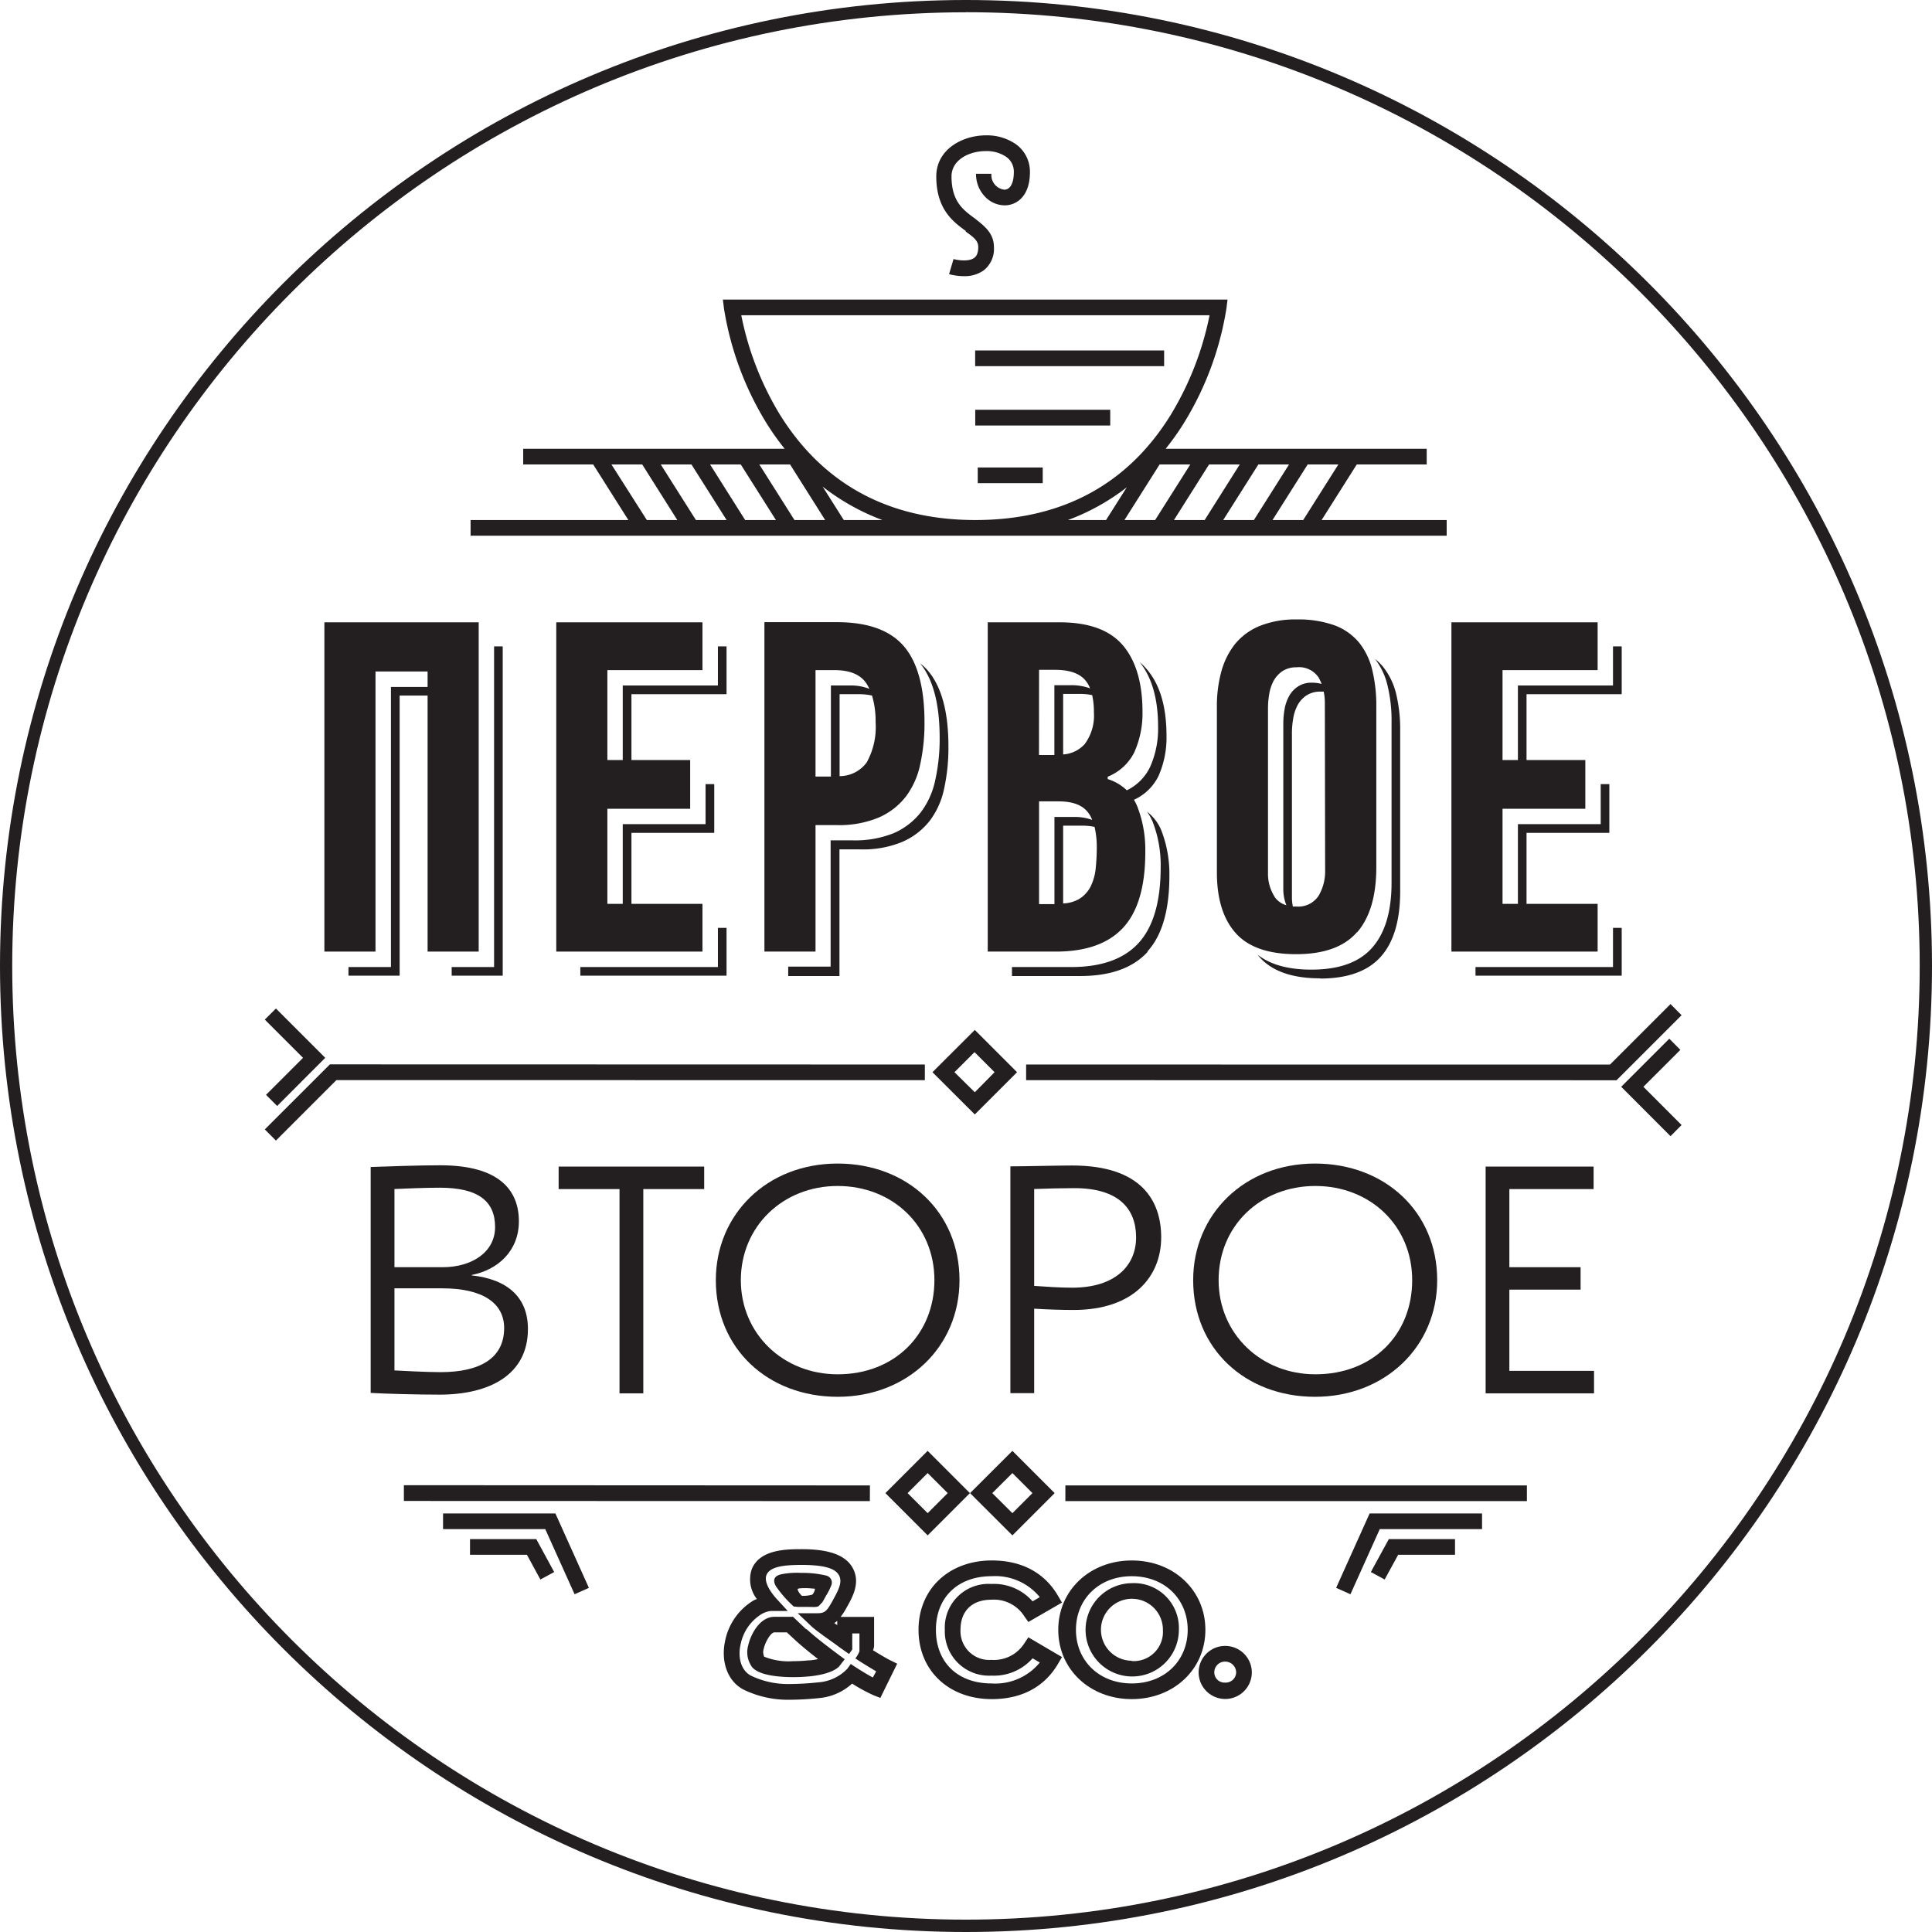<?xml version="1.0" encoding="UTF-8"?> <svg xmlns="http://www.w3.org/2000/svg" id="Layer_1" data-name="Layer 1" viewBox="0 0 268.79 268.78"> <defs> <style>.cls-1{fill:#231f20;}</style> </defs> <title>Vector Smart Object6</title> <path class="cls-1" d="M212.6,347C138.5,347,78.21,286.7,78.21,212.6S138.5,78.21,212.6,78.21,347,138.5,347,212.6,286.71,347,212.6,347Zm0-267.08c-73.16,0-132.69,59.53-132.69,132.69S139.44,345.28,212.6,345.28,345.29,285.76,345.29,212.6,285.77,79.91,212.6,79.91Z" transform="translate(-78.21 -78.21)"></path> <path class="cls-1" d="M151.66,263.1c0-4.39-2.83-6.91-7.82-7.45v-.06c3.67-.72,6.56-3.37,6.56-7.46,0-4.32-2.71-7.8-10.94-7.8-3,0-7.81.17-9.68.24V272c2,.12,6.61.24,9.56.24,7,0,12.32-2.77,12.32-9.14m-18.57-19.47c1.32-.06,4.32-.18,6.31-.18,5.41,0,7.69,1.92,7.69,5.47s-3.31,5.59-7.27,5.59h-6.73Zm0,13.82h6.67c5.53,0,8.59,2,8.59,5.53,0,4.15-3.3,6.13-8.83,6.13-2.11,0-5.17-.18-6.43-.24Z" transform="translate(-78.21 -78.21)"></path> <polygon class="cls-1" points="89.5 193.85 89.5 165.43 97.97 165.43 97.97 162.3 77.72 162.3 77.72 165.43 86.19 165.43 86.19 193.85 89.5 193.85"></polygon> <path class="cls-1" d="M177.8,256.31c0,9.55,7.27,16.23,16.95,16.23s16.95-6.91,16.95-16.23c0-9.5-7.28-16.22-16.95-16.22-9.86,0-16.95,7.09-16.95,16.22m30.41,0c0,7.46-5.47,13.1-13.46,13.1-7.58,0-13.47-5.64-13.47-13.1s5.84-13.1,13.47-13.1,13.46,5.53,13.46,13.1" transform="translate(-78.21 -78.21)"></path> <path class="cls-1" d="M239.76,250.36c0-5.11-2.76-10-12.38-10-2,0-6.73.12-8.6.12v31.55h3.31V260.28c1.86.12,4,.18,5.47.18,8.47,0,12.2-4.75,12.2-10.1m-17.67,6.73V243.63c1.38-.06,4.15-.12,5.59-.12,6.19,0,8.59,2.89,8.59,6.85s-2.94,7-8.89,7c-1.8,0-3.49-.13-5.29-.25" transform="translate(-78.21 -78.21)"></path> <path class="cls-1" d="M278.16,256.31c0-9.5-7.27-16.22-17-16.22-9.85,0-16.95,7.09-16.95,16.22,0,9.55,7.27,16.23,16.95,16.23s17-6.91,17-16.23m-30.41,0c0-7.57,5.83-13.1,13.46-13.1s13.47,5.53,13.47,13.1-5.47,13.1-13.47,13.1c-7.57,0-13.46-5.64-13.46-13.1" transform="translate(-78.21 -78.21)"></path> <polygon class="cls-1" points="209.99 179.42 219.9 179.42 219.9 176.3 209.99 176.3 209.99 165.43 221.71 165.43 221.71 162.3 206.69 162.3 206.69 193.85 221.77 193.85 221.77 190.72 209.99 190.72 209.99 179.42"></polygon> <polygon class="cls-1" points="52.24 93.42 59.49 93.42 59.49 95.57 54.39 95.57 54.39 134.54 48.48 134.54 48.48 135.74 55.6 135.74 55.6 96.77 59.49 96.77 59.49 132.39 66.6 132.39 66.6 86.58 45.13 86.58 45.13 132.39 52.24 132.39 52.24 93.42"></polygon> <path class="cls-1" d="M191.67,193h2.89a14.26,14.26,0,0,0,5.9-1.05,9.63,9.63,0,0,0,3.78-2.92,11.25,11.25,0,0,0,2-4.51,26.52,26.52,0,0,0,.59-5.87c0-4.86-1-8.4-2.92-10.59s-5-3.29-9.25-3.29H184.56V210.6h7.11Zm7.07-8.65a4.68,4.68,0,0,1-3.72,1.84V174.79h2.63a8.37,8.37,0,0,1,1.88.19,12.47,12.47,0,0,1,.5,3.73,10.12,10.12,0,0,1-1.29,5.66m-7.07-12.93h2.63q3.3,0,4.51,1.95a5.11,5.11,0,0,1,.35.66,6.82,6.82,0,0,0-2.71-.47h-2.64v12.67h-2.14Z" transform="translate(-78.21 -78.21)"></path> <path class="cls-1" d="M236.07,182.75a13.16,13.16,0,0,0,1.09-5.52c0-4-.92-7.12-2.74-9.25s-4.75-3.19-8.79-3.19h-10V210.6h9.48q6.31,0,9.38-3.35t3.06-10.54a16.68,16.68,0,0,0-1.12-6.32,7,7,0,0,0-.46-.91,7,7,0,0,0,3.45-3.38,13.16,13.16,0,0,0,1.08-5.52q0-6.06-2.73-9.25a8,8,0,0,0-1-1c1.7,2.12,2.56,5.12,2.56,9a13.06,13.06,0,0,1-1.09,5.53,6.91,6.91,0,0,1-3.26,3.3,6.75,6.75,0,0,0-2.66-1.56v-.33a7.07,7.07,0,0,0,3.78-3.56m-5.7-5.39a6.63,6.63,0,0,1-1.28,4.41,4.4,4.4,0,0,1-3,1.44v-8.42h2.23a8.25,8.25,0,0,1,1.81.17,10.64,10.64,0,0,1,.24,2.4m-7.63-5.92H225q2.9,0,4.14,1.38a4,4,0,0,1,.73,1.2,7.51,7.51,0,0,0-2.73-.44h-2.24v9.71h-2.14Zm0,18.3h2.7c2,0,3.35.52,4.14,1.58a4,4,0,0,1,.55,1,7.06,7.06,0,0,0-2.55-.41h-2.7V204h-2.14Zm7.87,9.41a7.27,7.27,0,0,1-.73,2.5,4.32,4.32,0,0,1-1.58,1.68,4.81,4.81,0,0,1-2.21.61V193.08h2.69a8.44,8.44,0,0,1,1.68.17,12.12,12.12,0,0,1,.31,2.87,29.34,29.34,0,0,1-.16,3" transform="translate(-78.21 -78.21)"></path> <path class="cls-1" d="M267,207.94q2.68-3.06,2.69-9.05V176.5a21.06,21.06,0,0,0-.56-5.06,9.71,9.71,0,0,0-1.83-3.82,8.11,8.11,0,0,0-3.42-2.41,14.94,14.94,0,0,0-5.28-.82,13.28,13.28,0,0,0-5.09.89,8.7,8.7,0,0,0-3.45,2.5,10.65,10.65,0,0,0-1.93,3.85,18.21,18.21,0,0,0-.62,4.94v23q0,5.53,2.62,8.46t8.4,2.93c3.85,0,6.68-1,8.47-3.06m-11.5-5a5.86,5.86,0,0,1-.88-3.19v-23a11.71,11.71,0,0,1,.16-1.87,6,6,0,0,1,.59-1.85,4,4,0,0,1,1.22-1.38,3.46,3.46,0,0,1,2-.56,3.26,3.26,0,0,1,3.13,1.51c.13.27.26.53.36.8a5,5,0,0,0-1.35-.17,3.36,3.36,0,0,0-2,.57,3.75,3.75,0,0,0-1.22,1.38,5.85,5.85,0,0,0-.6,1.84,11.83,11.83,0,0,0-.16,1.88v23a5.91,5.91,0,0,0,.43,2.29,2.91,2.91,0,0,1-1.69-1.24m7.08-3.65a6.7,6.7,0,0,1-.92,3.59,3.37,3.37,0,0,1-3.09,1.48l-.48,0a6.28,6.28,0,0,1-.13-1.24v-23a11.9,11.9,0,0,1,.17-1.87,6,6,0,0,1,.59-1.85,3.84,3.84,0,0,1,1.22-1.38,3.49,3.49,0,0,1,2-.56h.44a7.43,7.43,0,0,1,.16,1.58Z" transform="translate(-78.21 -78.21)"></path> <polygon class="cls-1" points="222.27 125.75 212.38 125.75 212.38 115.87 223.9 115.87 223.9 109.09 222.7 109.09 222.7 114.66 211.18 114.66 211.18 125.75 209.04 125.75 209.04 112.52 220.56 112.52 220.56 105.74 212.38 105.74 212.38 96.58 225.62 96.58 225.62 89.93 224.41 89.93 224.41 95.37 211.18 95.37 211.18 105.74 209.04 105.74 209.04 93.23 222.27 93.23 222.27 86.58 201.93 86.58 201.93 132.39 222.27 132.39 222.27 125.75"></polygon> <polygon class="cls-1" points="62.84 134.54 62.84 135.74 69.94 135.74 69.94 89.93 68.74 89.93 68.74 134.54 62.84 134.54"></polygon> <polygon class="cls-1" points="80.74 134.54 80.74 135.74 101.08 135.74 101.08 129.09 99.88 129.09 99.88 134.54 80.74 134.54"></polygon> <polygon class="cls-1" points="101.08 89.93 99.88 89.93 99.88 95.37 86.64 95.37 86.64 105.74 84.5 105.74 84.5 93.23 97.73 93.23 97.73 86.58 77.39 86.58 77.39 132.39 97.73 132.39 97.73 125.75 87.85 125.75 87.85 115.87 99.37 115.87 99.37 109.09 98.16 109.09 98.16 114.66 86.64 114.66 86.64 125.75 84.5 125.75 84.5 112.52 96.02 112.52 96.02 105.74 87.85 105.74 87.85 96.58 101.08 96.58 101.08 89.93"></polygon> <path class="cls-1" d="M195,196.38h2.9a14.18,14.18,0,0,0,5.88-1.06,9.76,9.76,0,0,0,3.79-2.93,11.14,11.14,0,0,0,2-4.5,26.49,26.49,0,0,0,.59-5.86c0-4.88-1-8.4-2.93-10.6a7.12,7.12,0,0,0-1-.92q2.7,3.31,2.71,10.31a26.4,26.4,0,0,1-.6,5.86,11.18,11.18,0,0,1-2,4.51,9.74,9.74,0,0,1-3.78,2.93,14.41,14.41,0,0,1-5.89,1h-2.9v17.57h-5.9V214H195Z" transform="translate(-78.21 -78.21)"></path> <path class="cls-1" d="M237.84,210.59q3.06-3.34,3.06-10.53a16.72,16.72,0,0,0-1.12-6.32,6.27,6.27,0,0,0-2-2.61,6.84,6.84,0,0,1,.79,1.4,16.72,16.72,0,0,1,1.12,6.32q0,7.18-3.06,10.54t-9.38,3.36H219V214h9.49q6.31,0,9.38-3.36" transform="translate(-78.21 -78.21)"></path> <path class="cls-1" d="M261.86,214.35q5.77,0,8.47-3.06c1.79-2,2.68-5.06,2.68-9.06V179.85a21.09,21.09,0,0,0-.55-5.06,9.65,9.65,0,0,0-1.84-3.82,7.22,7.22,0,0,0-1.12-1.09,9.55,9.55,0,0,1,1.75,3.7,20.59,20.59,0,0,1,.56,5.07V201c0,4-.89,7-2.69,9.05s-4.61,3.06-8.47,3.06c-3.24,0-5.72-.7-7.48-2.08.1.12.18.24.29.36q2.63,2.93,8.4,2.93" transform="translate(-78.21 -78.21)"></path> <polygon class="cls-1" points="205.28 134.54 205.28 135.74 225.62 135.74 225.62 129.09 224.41 129.09 224.41 134.54 205.28 134.54"></polygon> <polygon class="cls-1" points="233.78 146.06 232.24 144.51 225.55 151.2 232.41 158.07 233.95 156.52 228.64 151.2 233.78 146.06"></polygon> <polygon class="cls-1" points="37.01 152.32 38.56 153.87 45.25 147.17 38.39 140.31 36.84 141.85 42.16 147.17 37.01 152.32"></polygon> <polygon class="cls-1" points="232.41 139.69 223.99 148.11 142.76 148.1 142.76 150.28 224.44 150.29 224.9 150.29 233.95 141.24 232.41 139.69"></polygon> <polygon class="cls-1" points="128.67 148.1 46.35 148.08 45.9 148.08 36.84 157.13 38.39 158.68 46.8 150.27 128.67 150.28 128.67 148.1"></polygon> <path class="cls-1" d="M207.94,227.38l5.89,5.88,5.88-5.88-5.88-5.88Zm5.89,2.79L211,227.38l2.79-2.79,2.79,2.79Z" transform="translate(-78.21 -78.21)"></path> <polygon class="cls-1" points="185.89 220.91 187.88 221.8 191.96 212.74 206.19 212.74 206.19 210.56 190.55 210.56 185.89 220.91"></polygon> <rect class="cls-1" x="148.22" y="206.66" width="64.21" height="2.18"></rect> <polygon class="cls-1" points="121.03 206.66 56.19 206.63 56.19 208.82 121.02 208.84 121.03 206.66"></polygon> <path class="cls-1" d="M213.15,285.94l-5.88-5.88-5.88,5.88,5.88,5.88Zm-5.88-2.79,2.79,2.79-2.79,2.79-2.79-2.79Z" transform="translate(-78.21 -78.21)"></path> <path class="cls-1" d="M213.17,285.94l5.89,5.88,5.88-5.88-5.88-5.88Zm5.89,2.79-2.8-2.79,2.8-2.79,2.79,2.79Z" transform="translate(-78.21 -78.21)"></path> <polygon class="cls-1" points="190.72 218.71 192.64 219.75 194.52 216.31 202.43 216.31 202.43 214.13 193.22 214.13 190.72 218.71"></polygon> <polygon class="cls-1" points="61.64 210.56 61.64 212.74 75.86 212.74 79.94 221.8 81.93 220.91 77.27 210.56 61.64 210.56"></polygon> <polygon class="cls-1" points="65.39 214.13 65.39 216.31 73.31 216.31 75.18 219.75 77.1 218.71 74.61 214.13 65.39 214.13"></polygon> <path class="cls-1" d="M279.48,152.74v-2.18h-17.4l4.89-7.73h9.73v-2.18H240.38a36.13,36.13,0,0,0,2.65-3.76,43.38,43.38,0,0,0,5.81-15.78l.15-1.22H178.78l.15,1.22a43.47,43.47,0,0,0,5.8,15.78,36.13,36.13,0,0,0,2.65,3.76H151v2.18h9.74l4.89,7.73H143.68v2.18Zm-35.67-9.91-4.89,7.73h-4.27l4.89-7.73Zm2,7.73h-4.27l4.88-7.73h4.27Zm7.47-7.73h4.27l-4.89,7.73h-4.27Zm-21.19,7.73h-5.3a30.69,30.69,0,0,0,8.18-4.55Zm27.43,0h-4.27l4.89-7.73h4.27Zm-78.18-28.49h65.15a42.92,42.92,0,0,1-5.33,13.74c-6,9.79-15.2,14.75-27.25,14.75s-21.22-5-27.25-14.75a42.59,42.59,0,0,1-5.32-13.74M177,142.83h4.27l4.89,7.73h-4.28Zm2.3,7.73h-4.27l-4.89-7.73h4.27Zm4.55-7.73h4.28l4.88,7.73h-4.27Zm-20.57,0h4.28l4.88,7.73H168.2Zm32.32,7.73-2.94-4.65a31.24,31.24,0,0,0,8.31,4.65Z" transform="translate(-78.21 -78.21)"></path> <rect class="cls-1" x="135.67" y="48.76" width="26.29" height="2.18"></rect> <rect class="cls-1" x="135.68" y="57.01" width="18.78" height="2.19"></rect> <rect class="cls-1" x="136.03" y="65.04" width="9.04" height="2.18"></rect> <path class="cls-1" d="M212.54,110.41c1.2.85,1.77,1.31,1.77,2.18,0,1.08-.42,1.39-.55,1.49-.79.59-2.39.31-2.89.17l-.62,2.1a7.83,7.83,0,0,0,2.05.28,4.54,4.54,0,0,0,2.76-.8,3.79,3.79,0,0,0,1.43-3.24c0-2-1.42-3-2.67-4-1.59-1.16-3.23-2.34-3.23-5.84,0-2.29,2.45-3.52,4.75-3.52a4.85,4.85,0,0,1,2.83.78,2.5,2.5,0,0,1,1.09,2.15c0,1.53-.5,2.44-1.33,2.44a2.05,2.05,0,0,1-1.79-2.21H214a4.52,4.52,0,0,0,1.22,3.15,3.84,3.84,0,0,0,2.76,1.24c1.62,0,3.52-1.21,3.52-4.62a4.7,4.7,0,0,0-2-3.92,7.07,7.07,0,0,0-4.1-1.2c-3.36,0-6.93,2-6.93,5.71,0,4.62,2.39,6.34,4.13,7.61" transform="translate(-78.21 -78.21)"></path> <path class="cls-1" d="M189.2,301.77l.93,0c1.44,0,1.64.08,2-.13l.33-.35c.24-.27.1-.05.57-.89l.1-.18a8.43,8.43,0,0,0,.7-1.37,1,1,0,0,0-.65-1.43,13.78,13.78,0,0,0-3.5-.38,11.09,11.09,0,0,0-2.81.2c-1,.23-1.17.86-.71,1.65a15.81,15.81,0,0,0,2.47,2.82Zm0-2.49c.06-.12.9-.12,1.05-.12.6,0,1,.07,1.25.07s-.15.75-.28.83a4.62,4.62,0,0,1-1.45.17c-.22-.22-.66-.72-.57-1" transform="translate(-78.21 -78.21)"></path> <path class="cls-1" d="M190.38,304.89c-.55-.51-1.06-1-1.52-1.44l-.32-.3h-2.6c-2,0-3.29,2.41-3.64,4a3.48,3.48,0,0,0,.55,3c1,1.21,4,1.39,5.73,1.39a23.41,23.41,0,0,0,2.38-.12c.9-.09,3.06-.41,4-1.37l.77-1-.91-.67c-1.26-.95-3-2.24-4.42-3.54m.36,4.36a19.41,19.41,0,0,1-2.16.12,9.19,9.19,0,0,1-4.07-.62,1.5,1.5,0,0,1-.07-1.09c.22-1,1-2.3,1.5-2.3l.55,0h1.17l1.24,1.15c1,.91,2.09,1.78,3.1,2.57a9.39,9.39,0,0,1-1.26.19" transform="translate(-78.21 -78.21)"></path> <path class="cls-1" d="M199.65,307.83a1.65,1.65,0,0,0,.17-.74v-3.93l-4.66,0a8.24,8.24,0,0,0,.77-1.18l.09-.16c.79-1.4,2-3.5.75-5.59s-4.28-2.49-7.05-2.49c-2,0-5.84,0-6.93,2.81a4.46,4.46,0,0,0,.72,4.13,2.36,2.36,0,0,0-.52.23,8.51,8.51,0,0,0-3.89,5.54c-.67,3.08.44,5.86,2.75,6.92a14.14,14.14,0,0,0,6.15,1.32,41.71,41.71,0,0,0,4.32-.25,7.82,7.82,0,0,0,4.44-2,23.09,23.09,0,0,0,3,1.63l.93.36,2.34-4.76-1-.49c-.32-.16-1.28-.7-2.39-1.4m0,3.81c-.6-.32-1.44-.82-2.45-1.47l-.62-.41-.47.66a6.18,6.18,0,0,1-4.08,1.9,38.5,38.5,0,0,1-4,.23,11.82,11.82,0,0,1-5.24-1.12c-1.36-.62-2-2.42-1.52-4.46a6.42,6.42,0,0,1,2.87-4.13,3.34,3.34,0,0,1,1.29-.45h2.39l-1.39-1.51c-1.32-1.42-1.89-2.68-1.58-3.48.49-1.25,2.64-1.42,4.9-1.42,3.85,0,4.78.75,5.17,1.4.54.94,0,2-.77,3.41L194,301c-.72,1.27-1,1.65-2,1.65l-2.81,0,1.95,1.86c.65.57,1.72,1.33,2.66,2,.48.34.91.65,1.22.89l1.31.92.45-.62v-1.17c0-.4,0-.77,0-1.07h1c0,.48,0,1.92,0,2.48a3.46,3.46,0,0,1-.57,1l.22.14c1,.66,2,1.25,2.68,1.66Zm-4.95-7.91,0,.51v.12l-.41-.29a3,3,0,0,0,.44-.34" transform="translate(-78.21 -78.21)"></path> <path class="cls-1" d="M220.7,306.87a5,5,0,0,1-4.56,2.27,4,4,0,0,1-4.3-4.18c0-2.63,1.61-4.19,4.3-4.19a5,5,0,0,1,4.56,2.28l.58.82,4.68-2.7-.56-.95c-1.88-3.22-5.06-4.91-9.2-4.91-6,0-10.2,4-10.2,9.65s4.19,9.64,10.2,9.64c4.14,0,7.32-1.69,9.2-4.9l.56-.95L221.28,306Zm1.17,2.05,1,.59a8,8,0,0,1-6.7,2.91c-4.79,0-7.75-3-7.75-7.46s3-7.46,7.75-7.46a8,8,0,0,1,6.7,2.91l-1,.59a7.15,7.15,0,0,0-5.73-2.42,6.08,6.08,0,0,0-6.48,6.38,6.15,6.15,0,0,0,6.48,6.37,7.16,7.16,0,0,0,5.73-2.41" transform="translate(-78.21 -78.21)"></path> <path class="cls-1" d="M235.67,295.31c-5.83,0-10.23,4.15-10.23,9.65s4.4,9.64,10.23,9.64,10.24-4.14,10.24-9.64-4.4-9.65-10.24-9.65m0,17.11c-4.59,0-7.77-3.21-7.77-7.46s3.18-7.46,7.77-7.46,7.78,3.2,7.78,7.46-3.19,7.46-7.78,7.46" transform="translate(-78.21 -78.21)"></path> <path class="cls-1" d="M235.67,298.47a6.49,6.49,0,1,0,6.55,6.49,6.24,6.24,0,0,0-6.55-6.49m0,10.79A4.31,4.31,0,1,1,240,305a4.06,4.06,0,0,1-4.37,4.3" transform="translate(-78.21 -78.21)"></path> <path class="cls-1" d="M248.65,307.2a3.69,3.69,0,0,0-3.68,3.68,3.7,3.7,0,0,0,7.4,0,3.7,3.7,0,0,0-3.72-3.68m0,5.1a1.42,1.42,0,0,1-1.5-1.42,1.49,1.49,0,0,1,1.5-1.5,1.53,1.53,0,0,1,1.54,1.5,1.45,1.45,0,0,1-1.54,1.42" transform="translate(-78.21 -78.21)"></path> </svg> 